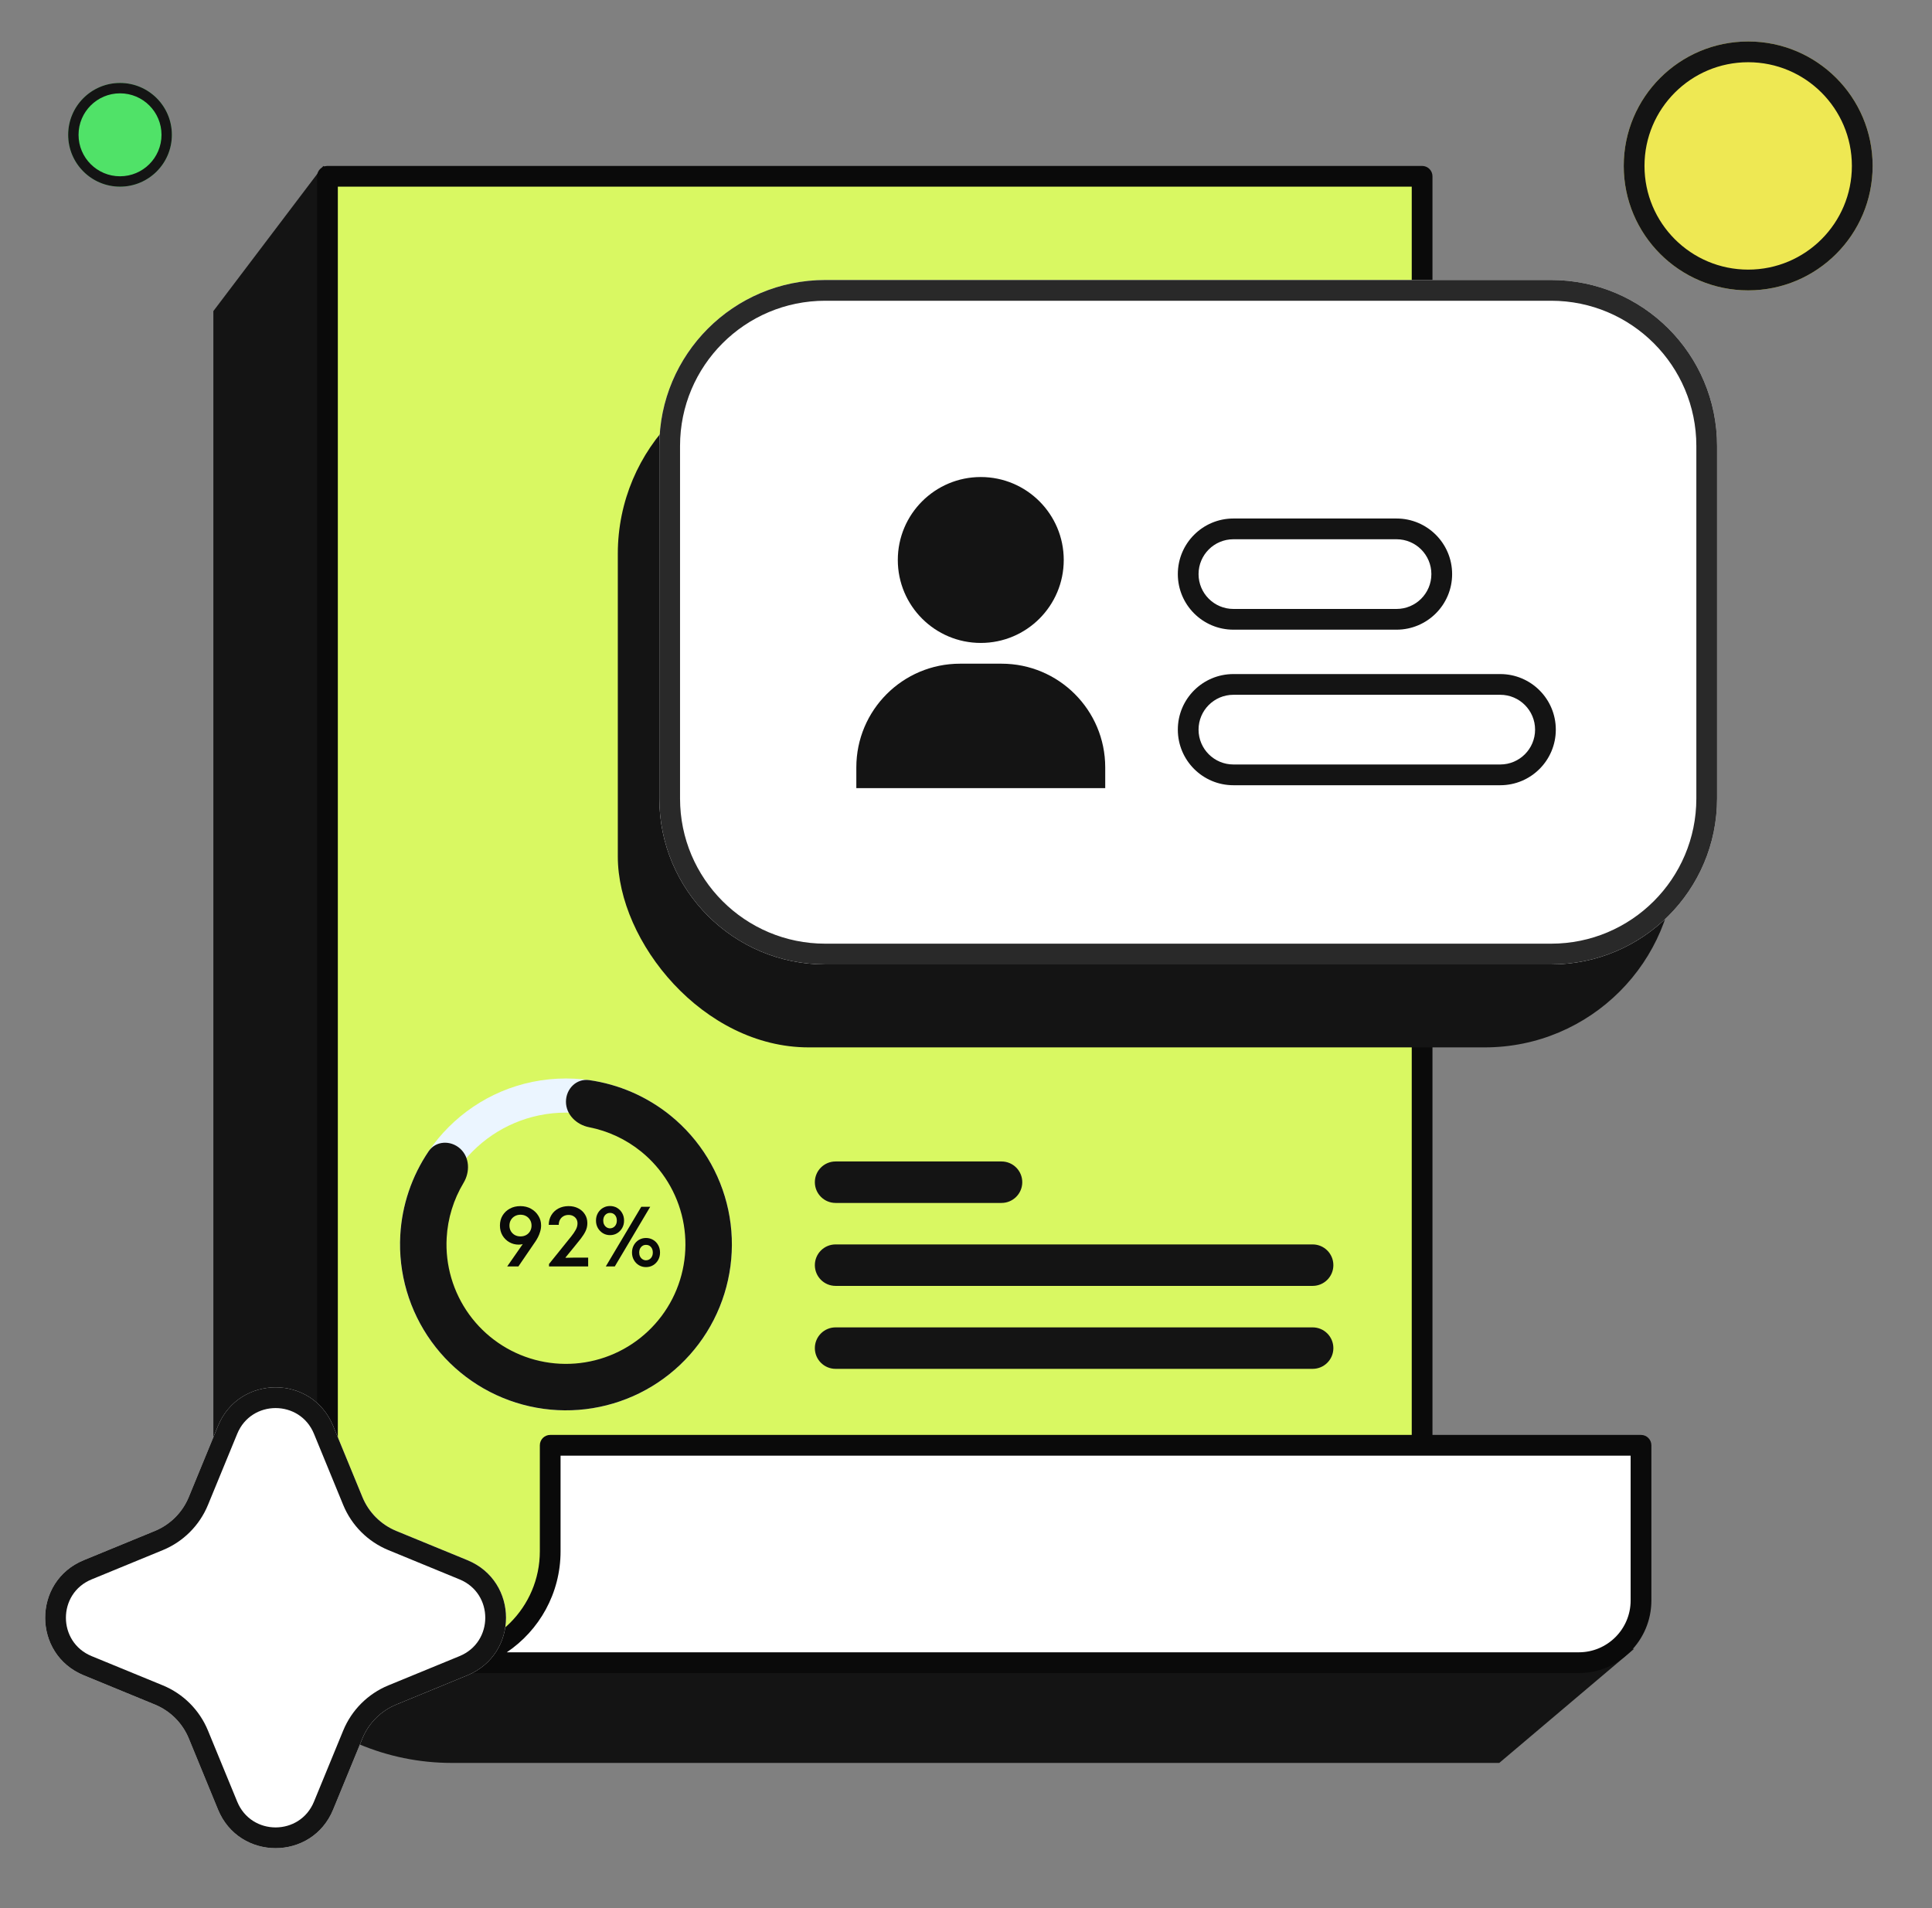 <svg width="81" height="80" viewBox="0 0 81 80" fill="none" xmlns="http://www.w3.org/2000/svg">
<rect x="0" y="0" width="81" height="80" fill="#808080" stroke="none"/>
<path d="M13.554 6.957L20.684 11.304L27.206 69.13H68.51L62.858 73.913H18.945C13.422 73.913 8.945 69.436 8.945 63.913V13.043L13.554 6.957Z" fill="#141414"/>
<path d="M59.622 7.391V69.71H18.076C15.675 69.71 13.729 67.764 13.729 65.362V7.391H59.622Z" fill="#D9F862"/>
<path d="M30.684 52.174C30.684 56.016 27.57 59.13 23.728 59.13C19.886 59.13 16.771 56.016 16.771 52.174C16.771 48.332 19.886 45.217 23.728 45.217C27.57 45.217 30.684 48.332 30.684 52.174ZM18.202 52.174C18.202 55.226 20.676 57.7 23.728 57.7C26.78 57.7 29.254 55.226 29.254 52.174C29.254 49.122 26.78 46.648 23.728 46.648C20.676 46.648 18.202 49.122 18.202 52.174Z" fill="#EBF5FF"/>
<path d="M23.728 46.191C23.728 45.653 24.166 45.21 24.699 45.285C25.943 45.461 27.122 45.971 28.108 46.769C29.347 47.773 30.203 49.172 30.534 50.732C30.864 52.292 30.648 53.918 29.923 55.338C29.198 56.758 28.006 57.886 26.549 58.533C25.091 59.179 23.456 59.306 21.916 58.89C20.377 58.475 19.026 57.543 18.092 56.251C17.157 54.959 16.695 53.385 16.782 51.793C16.851 50.527 17.265 49.31 17.97 48.27C18.272 47.825 18.894 47.798 19.293 48.159C19.692 48.52 19.712 49.132 19.435 49.593C19.017 50.288 18.772 51.08 18.727 51.9C18.664 53.046 18.997 54.179 19.67 55.11C20.343 56.04 21.315 56.711 22.423 57.01C23.532 57.309 24.709 57.218 25.759 56.752C26.808 56.287 27.666 55.475 28.189 54.452C28.711 53.43 28.866 52.259 28.628 51.136C28.39 50.013 27.773 49.005 26.881 48.282C26.243 47.765 25.492 47.416 24.696 47.26C24.168 47.156 23.728 46.729 23.728 46.191Z" fill="#141414"/>
<path d="M25.574 51.785C25.465 51.785 25.366 51.758 25.277 51.704C25.189 51.65 25.118 51.576 25.065 51.485C25.013 51.393 24.987 51.29 24.987 51.176C24.987 51.059 25.013 50.955 25.065 50.863C25.118 50.77 25.189 50.697 25.277 50.644C25.366 50.591 25.465 50.564 25.574 50.564C25.686 50.564 25.787 50.591 25.875 50.644C25.963 50.697 26.034 50.77 26.086 50.863C26.138 50.955 26.164 51.059 26.164 51.176C26.164 51.29 26.138 51.393 26.086 51.485C26.034 51.576 25.963 51.65 25.875 51.704C25.787 51.758 25.686 51.785 25.574 51.785ZM25.574 51.5C25.659 51.498 25.728 51.466 25.782 51.405C25.835 51.344 25.861 51.267 25.861 51.176C25.861 51.079 25.835 51.001 25.782 50.941C25.728 50.881 25.659 50.852 25.574 50.853C25.495 50.852 25.428 50.881 25.372 50.941C25.318 51.001 25.291 51.079 25.291 51.176C25.291 51.237 25.303 51.292 25.328 51.34C25.353 51.389 25.387 51.428 25.43 51.456C25.473 51.484 25.521 51.499 25.574 51.5ZM27.083 53.125C26.974 53.125 26.875 53.099 26.785 53.045C26.697 52.991 26.627 52.918 26.575 52.826C26.523 52.734 26.497 52.63 26.497 52.516C26.497 52.399 26.523 52.295 26.575 52.203C26.627 52.11 26.697 52.037 26.785 51.984C26.875 51.931 26.974 51.904 27.083 51.904C27.195 51.904 27.295 51.931 27.383 51.984C27.473 52.037 27.543 52.11 27.594 52.203C27.646 52.295 27.672 52.399 27.672 52.516C27.672 52.63 27.646 52.734 27.594 52.826C27.543 52.918 27.473 52.991 27.383 53.045C27.295 53.099 27.195 53.125 27.083 53.125ZM27.083 52.84C27.168 52.838 27.237 52.807 27.29 52.747C27.343 52.685 27.37 52.608 27.37 52.516C27.37 52.419 27.343 52.341 27.29 52.281C27.237 52.221 27.168 52.192 27.083 52.193C27.003 52.192 26.936 52.221 26.881 52.281C26.826 52.341 26.799 52.419 26.799 52.516C26.799 52.578 26.811 52.633 26.836 52.682C26.861 52.73 26.895 52.768 26.938 52.796C26.981 52.824 27.029 52.839 27.083 52.84ZM25.398 53.098L26.886 50.595H27.261L25.775 53.098H25.398Z" fill="#0A0A0A"/>
<path d="M23.018 53.098V52.995L23.718 52.125C23.802 52.022 23.881 51.923 23.956 51.83C24.032 51.736 24.093 51.644 24.141 51.556C24.189 51.468 24.212 51.38 24.212 51.293C24.212 51.224 24.197 51.163 24.165 51.109C24.133 51.056 24.089 51.014 24.032 50.984C23.977 50.953 23.912 50.938 23.837 50.938C23.758 50.938 23.687 50.955 23.625 50.99C23.562 51.026 23.514 51.074 23.479 51.137C23.444 51.199 23.426 51.271 23.426 51.354H23.006C23.008 51.201 23.044 51.066 23.115 50.948C23.186 50.829 23.285 50.736 23.409 50.669C23.535 50.602 23.677 50.568 23.837 50.568C23.989 50.568 24.123 50.598 24.241 50.659C24.36 50.719 24.453 50.803 24.521 50.911C24.59 51.017 24.625 51.141 24.625 51.281C24.625 51.401 24.6 51.513 24.55 51.617C24.5 51.72 24.434 51.824 24.352 51.93C24.27 52.035 24.179 52.149 24.078 52.271L23.71 52.721V52.735L24.063 52.728H24.659V53.098H23.018Z" fill="#0A0A0A"/>
<path d="M21.814 50.568C21.983 50.568 22.132 50.604 22.263 50.678C22.394 50.752 22.497 50.85 22.572 50.974C22.648 51.096 22.686 51.23 22.686 51.376C22.686 51.467 22.672 51.554 22.646 51.639C22.622 51.723 22.591 51.8 22.555 51.87C22.518 51.941 22.484 51.999 22.451 52.047L21.733 53.098H21.264L21.982 52.066L22.052 52.088C22.018 52.119 21.975 52.143 21.923 52.159C21.871 52.175 21.812 52.183 21.746 52.183C21.605 52.183 21.474 52.149 21.354 52.081C21.235 52.013 21.139 51.919 21.067 51.799C20.996 51.679 20.96 51.54 20.96 51.381C20.96 51.224 20.997 51.084 21.07 50.962C21.145 50.839 21.247 50.743 21.376 50.673C21.505 50.603 21.651 50.568 21.814 50.568ZM21.821 50.929C21.733 50.929 21.654 50.949 21.583 50.989C21.514 51.028 21.459 51.082 21.419 51.15C21.379 51.218 21.359 51.297 21.359 51.386C21.359 51.472 21.379 51.55 21.419 51.619C21.459 51.687 21.514 51.741 21.583 51.78C21.654 51.819 21.733 51.838 21.821 51.838C21.912 51.838 21.991 51.819 22.061 51.78C22.13 51.741 22.184 51.687 22.224 51.619C22.264 51.55 22.285 51.472 22.285 51.386C22.285 51.297 22.264 51.218 22.224 51.15C22.184 51.082 22.13 51.028 22.061 50.989C21.991 50.949 21.912 50.929 21.821 50.929Z" fill="#0A0A0A"/>
<path d="M34.163 49.565C34.163 49.085 34.552 48.696 35.033 48.696H41.989C42.469 48.696 42.859 49.085 42.859 49.565C42.859 50.045 42.469 50.435 41.989 50.435H35.033C34.552 50.435 34.163 50.045 34.163 49.565Z" fill="#141414"/>
<path d="M34.163 53.043C34.163 52.563 34.552 52.174 35.033 52.174H55.033C55.513 52.174 55.902 52.563 55.902 53.043C55.902 53.524 55.513 53.913 55.033 53.913H35.033C34.552 53.913 34.163 53.524 34.163 53.043Z" fill="#141414"/>
<path d="M34.163 56.522C34.163 56.041 34.552 55.652 35.033 55.652H55.033C55.513 55.652 55.902 56.041 55.902 56.522C55.902 57.002 55.513 57.391 55.033 57.391H35.033C34.552 57.391 34.163 57.002 34.163 56.522Z" fill="#141414"/>
<path fill-rule="evenodd" clip-rule="evenodd" d="M13.294 7.391C13.294 7.151 13.489 6.957 13.729 6.957H59.622C59.863 6.957 60.057 7.151 60.057 7.391V69.71C60.057 69.95 59.863 70.145 59.622 70.145H18.077C15.435 70.145 13.294 68.004 13.294 65.362V7.391ZM14.164 7.826V65.362C14.164 67.523 15.915 69.275 18.077 69.275H59.188V7.826H14.164Z" fill="#0A0A0A"/>
<path d="M68.801 60.596V67.102C68.801 68.542 67.633 69.71 66.192 69.71H18.398C20.977 69.71 23.068 67.62 23.068 65.04V60.596H59.622H68.801Z" fill="white"/>
<path fill-rule="evenodd" clip-rule="evenodd" d="M22.633 60.596C22.633 60.356 22.827 60.161 23.068 60.161H68.8C69.04 60.161 69.235 60.356 69.235 60.596V67.102C69.235 68.782 67.872 70.145 66.192 70.145H18.398C18.157 70.145 17.963 69.95 17.963 69.71C17.963 69.47 18.157 69.275 18.398 69.275C20.737 69.275 22.633 67.379 22.633 65.04V60.596ZM21.248 69.275H66.192C67.392 69.275 68.365 68.302 68.365 67.102V61.031H23.502V65.04C23.502 66.804 22.608 68.358 21.248 69.275Z" fill="#0A0A0A"/>
<rect x="25.902" y="15.217" width="44.348" height="28.696" rx="8" fill="#141414"/>
<path d="M27.642 18.695C27.642 14.854 30.756 11.739 34.598 11.739H65.033C68.875 11.739 71.989 14.854 71.989 18.695V33.478C71.989 37.32 68.875 40.435 65.033 40.435H34.598C30.756 40.435 27.642 37.32 27.642 33.478V18.695Z" fill="white"/>
<path fill-rule="evenodd" clip-rule="evenodd" d="M65.033 12.609H34.598C31.236 12.609 28.511 15.334 28.511 18.695V33.478C28.511 36.84 31.236 39.565 34.598 39.565H65.033C68.395 39.565 71.12 36.84 71.12 33.478V18.695C71.12 15.334 68.395 12.609 65.033 12.609ZM34.598 11.739C30.756 11.739 27.642 14.854 27.642 18.695V33.478C27.642 37.32 30.756 40.435 34.598 40.435H65.033C68.875 40.435 71.989 37.32 71.989 33.478V18.695C71.989 14.854 68.875 11.739 65.033 11.739H34.598Z" fill="#292929"/>
<path d="M44.598 23.478C44.598 25.399 43.041 26.956 41.12 26.956C39.199 26.956 37.641 25.399 37.641 23.478C37.641 21.557 39.199 20 41.12 20C43.041 20 44.598 21.557 44.598 23.478Z" fill="#141414"/>
<path d="M35.902 32.174C35.902 29.773 37.849 27.826 40.25 27.826H41.989C44.391 27.826 46.337 29.773 46.337 32.174V33.044H35.902V32.174Z" fill="#141414"/>
<path fill-rule="evenodd" clip-rule="evenodd" d="M58.55 22.609H51.711C50.904 22.609 50.25 23.263 50.25 24.07C50.25 24.877 50.904 25.531 51.711 25.531H58.55C59.357 25.531 60.011 24.877 60.011 24.07C60.011 23.263 59.357 22.609 58.55 22.609ZM51.711 21.739C50.424 21.739 49.381 22.783 49.381 24.07C49.381 25.357 50.424 26.4 51.711 26.4H58.55C59.837 26.4 60.881 25.357 60.881 24.07C60.881 22.783 59.837 21.739 58.55 21.739H51.711Z" fill="#141414"/>
<path fill-rule="evenodd" clip-rule="evenodd" d="M62.898 29.13H51.711C50.904 29.13 50.25 29.785 50.25 30.591C50.25 31.398 50.904 32.052 51.711 32.052H62.898C63.705 32.052 64.359 31.398 64.359 30.591C64.359 29.785 63.705 29.13 62.898 29.13ZM51.711 28.261C50.424 28.261 49.381 29.304 49.381 30.591C49.381 31.879 50.424 32.922 51.711 32.922H62.898C64.185 32.922 65.228 31.879 65.228 30.591C65.228 29.304 64.185 28.261 62.898 28.261H51.711Z" fill="#141414"/>
<path d="M78.511 6.956C78.511 9.838 76.175 12.174 73.294 12.174C70.412 12.174 68.076 9.838 68.076 6.956C68.076 4.075 70.412 1.739 73.294 1.739C76.175 1.739 78.511 4.075 78.511 6.956Z" fill="#EEE853"/>
<path fill-rule="evenodd" clip-rule="evenodd" d="M73.294 11.304C75.695 11.304 77.641 9.358 77.641 6.956C77.641 4.555 75.695 2.609 73.294 2.609C70.892 2.609 68.946 4.555 68.946 6.956C68.946 9.358 70.892 11.304 73.294 11.304ZM73.294 12.174C76.175 12.174 78.511 9.838 78.511 6.956C78.511 4.075 76.175 1.739 73.294 1.739C70.412 1.739 68.076 4.075 68.076 6.956C68.076 9.838 70.412 12.174 73.294 12.174Z" fill="#141414"/>
<path d="M7.206 5.652C7.206 6.853 6.233 7.826 5.032 7.826C3.832 7.826 2.858 6.853 2.858 5.652C2.858 4.452 3.832 3.478 5.032 3.478C6.233 3.478 7.206 4.452 7.206 5.652Z" fill="#50E268"/>
<path fill-rule="evenodd" clip-rule="evenodd" d="M5.032 7.391C5.993 7.391 6.771 6.613 6.771 5.652C6.771 4.692 5.993 3.913 5.032 3.913C4.072 3.913 3.293 4.692 3.293 5.652C3.293 6.613 4.072 7.391 5.032 7.391ZM5.032 7.826C6.233 7.826 7.206 6.853 7.206 5.652C7.206 4.452 6.233 3.478 5.032 3.478C3.832 3.478 2.858 4.452 2.858 5.652C2.858 6.853 3.832 7.826 5.032 7.826Z" fill="#141414"/>
<path d="M9.141 59.782C10.028 57.627 13.081 57.627 13.967 59.782L15.194 62.766C15.458 63.41 15.97 63.922 16.614 64.187L19.598 65.413C21.754 66.3 21.754 69.353 19.598 70.239L16.614 71.466C15.97 71.73 15.458 72.242 15.194 72.886L13.967 75.87C13.081 78.026 10.028 78.026 9.141 75.87L7.915 72.886C7.65 72.242 7.138 71.73 6.494 71.466L3.51 70.239C1.355 69.353 1.355 66.3 3.51 65.413L6.494 64.187C7.138 63.922 7.65 63.41 7.915 62.766L9.141 59.782Z" fill="white"/>
<path fill-rule="evenodd" clip-rule="evenodd" d="M14.389 63.097L13.163 60.113C12.572 58.676 10.537 58.676 9.946 60.113L8.719 63.097C8.366 63.956 7.684 64.638 6.825 64.991L3.841 66.218C2.404 66.808 2.404 68.844 3.841 69.435L6.825 70.661C7.684 71.014 8.366 71.697 8.719 72.556L9.946 75.539C10.537 76.977 12.572 76.977 13.163 75.539L14.389 72.556C14.742 71.697 15.425 71.014 16.284 70.661L19.267 69.435C20.705 68.844 20.705 66.808 19.267 66.218L16.284 64.991C15.425 64.638 14.742 63.956 14.389 63.097ZM13.967 59.782C13.081 57.627 10.028 57.627 9.141 59.782L7.915 62.766C7.65 63.41 7.138 63.922 6.494 64.187L3.51 65.413C1.355 66.3 1.355 69.353 3.51 70.239L6.494 71.466C7.138 71.73 7.65 72.242 7.915 72.886L9.141 75.87C10.028 78.026 13.081 78.026 13.967 75.87L15.194 72.886C15.458 72.242 15.97 71.73 16.614 71.466L19.598 70.239C21.754 69.353 21.754 66.3 19.598 65.413L16.614 64.187C15.97 63.922 15.458 63.41 15.194 62.766L13.967 59.782Z" fill="#141414"/>
</svg>
